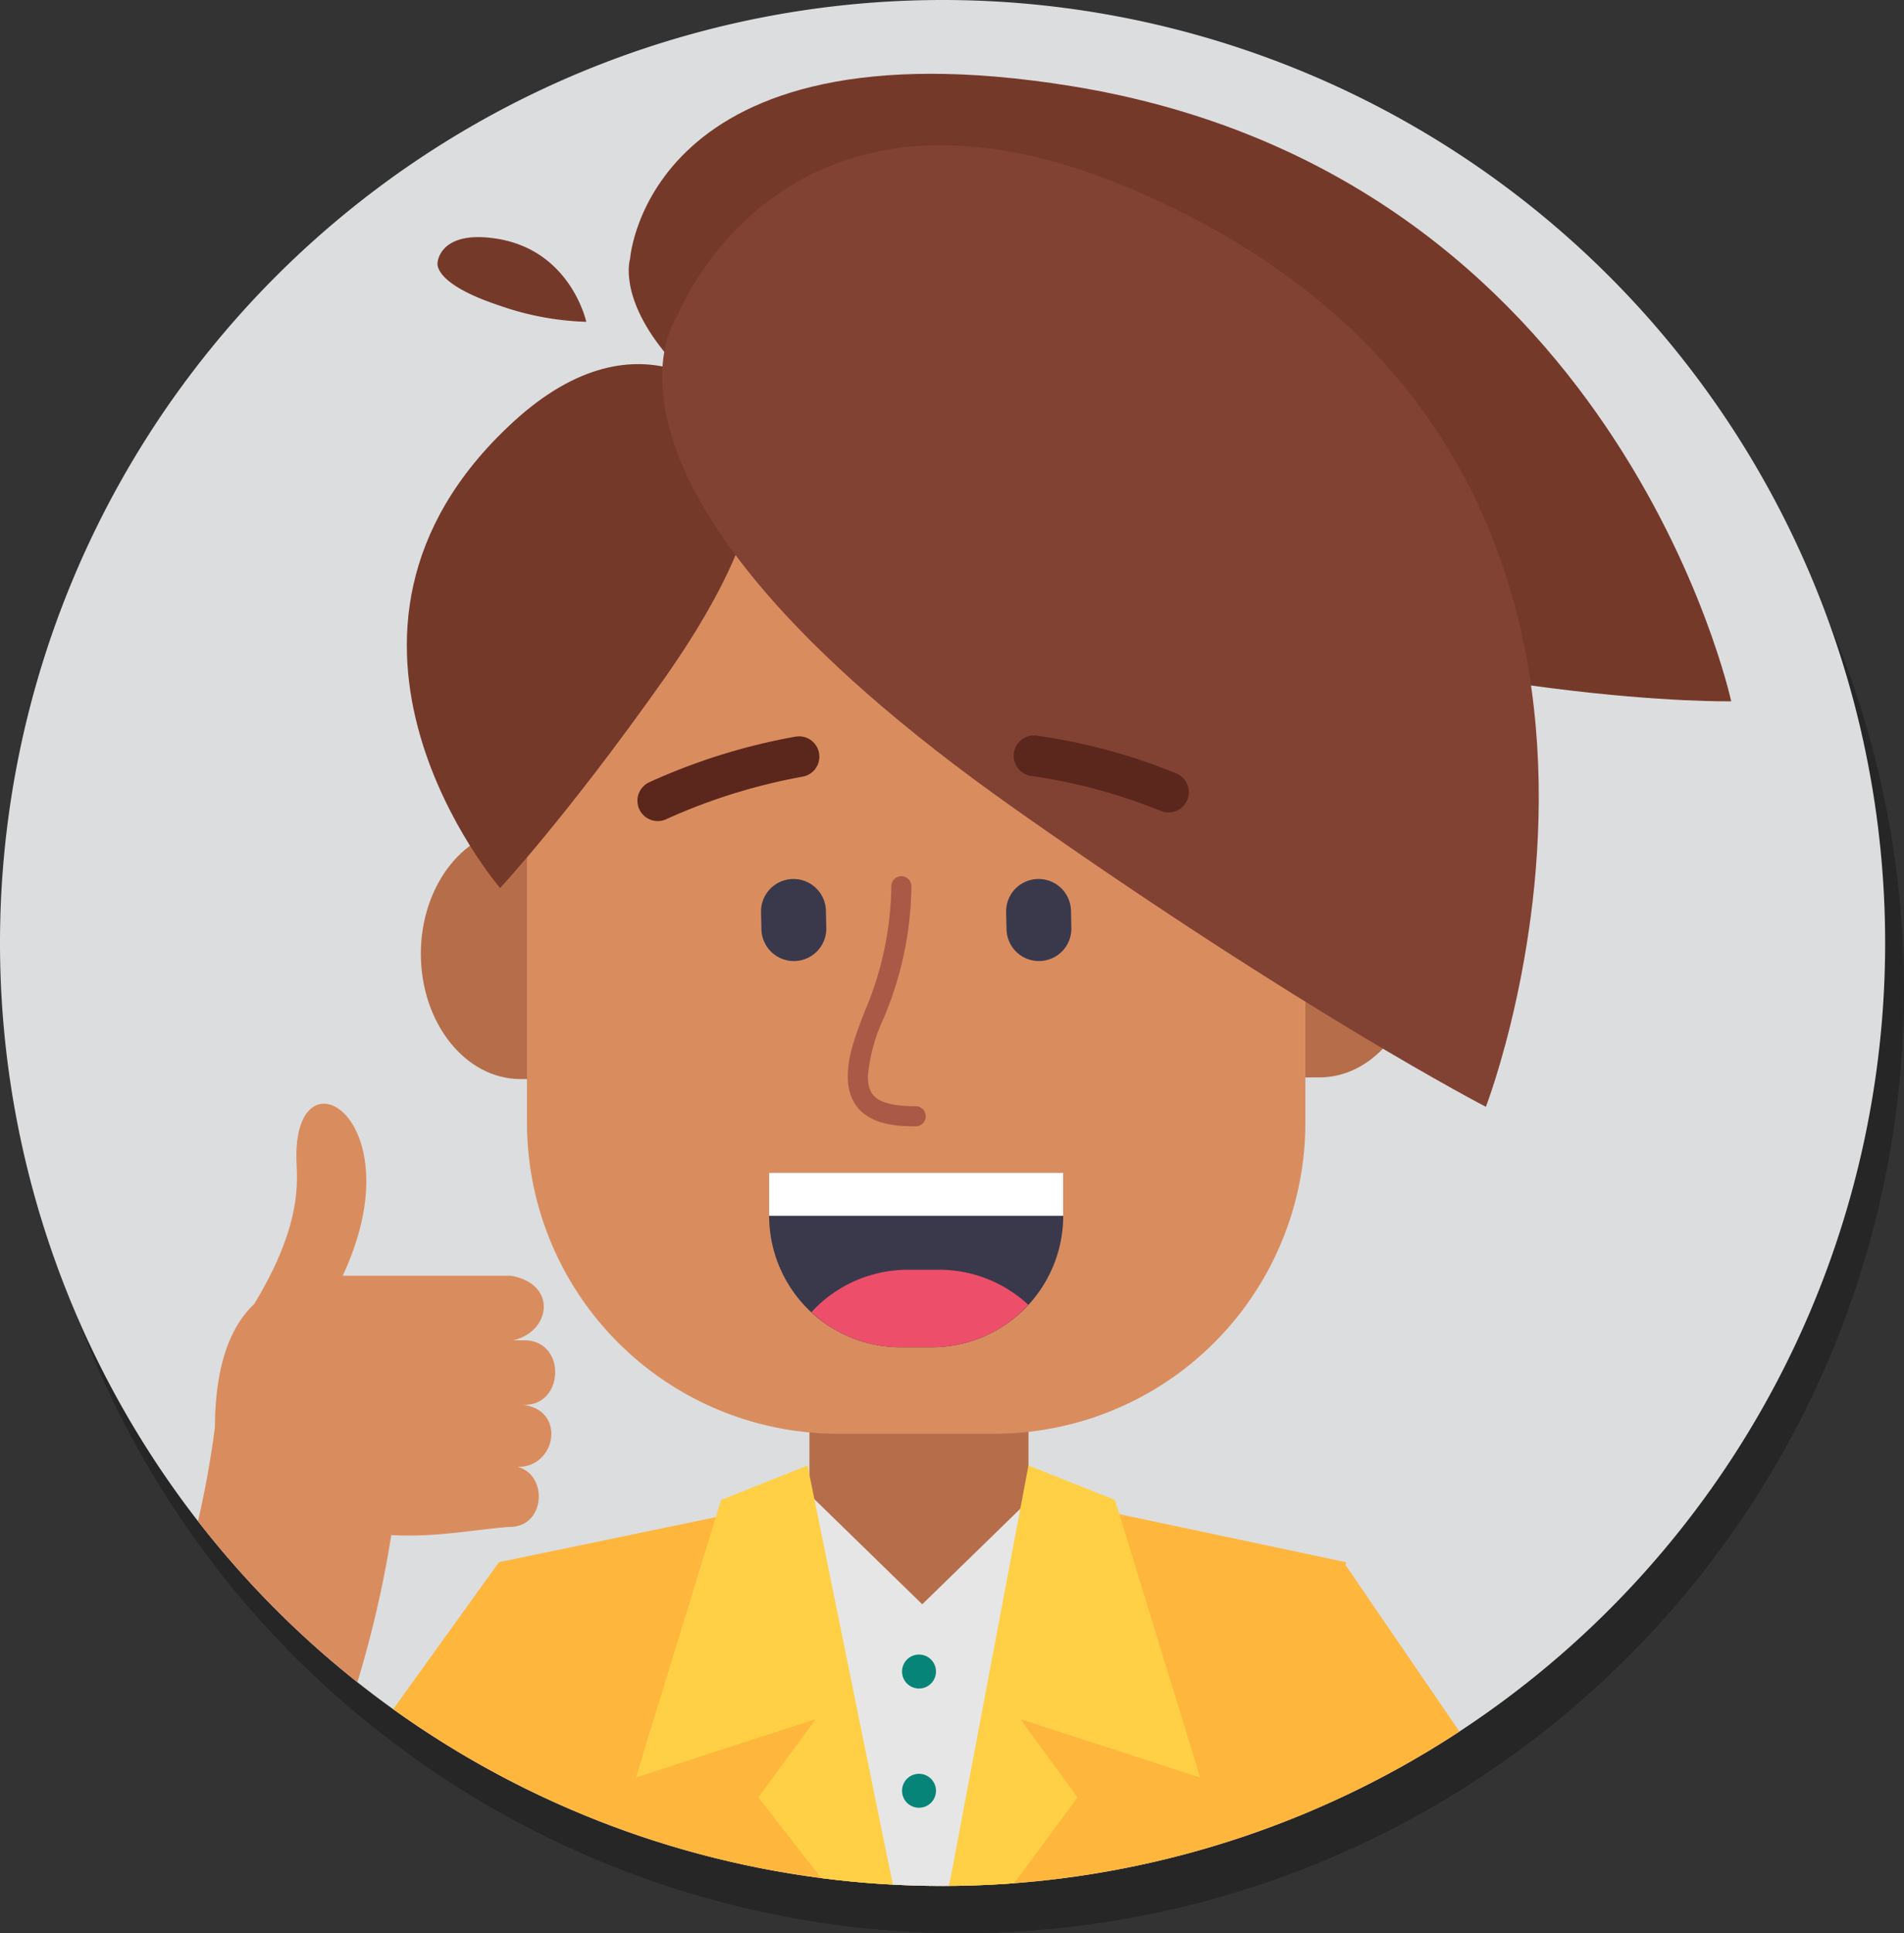 <svg id="Group_261" data-name="Group 261" xmlns="http://www.w3.org/2000/svg" xmlns:xlink="http://www.w3.org/1999/xlink" width="202" height="205" viewBox="0 0 202 205">
  <rect x="0" y="0" width="202" height="205" fill="#333333" stroke="none"/>
  <defs>
    <clipPath id="clip-path">
      <rect id="Rectangle_185" data-name="Rectangle 185" width="202" height="205" fill="none"/>
    </clipPath>
    <clipPath id="clip-path-3">
      <rect id="Rectangle_181" data-name="Rectangle 181" width="200" height="200" transform="translate(2 5)" fill="none"/>
    </clipPath>
    <clipPath id="clip-path-4">
      <path id="Path_1297" data-name="Path 1297" d="M102,5A100,100,0,1,0,202,105,100,100,0,0,0,102,5" fill="none"/>
    </clipPath>
    <clipPath id="clip-path-5">
      <circle id="Ellipse_11" data-name="Ellipse 11" cx="100" cy="100" r="100" fill="none"/>
    </clipPath>
  </defs>
  <g id="Group_260" data-name="Group 260" clip-path="url(#clip-path)">
    <g id="Group_257" data-name="Group 257">
      <g id="Group_256" data-name="Group 256" clip-path="url(#clip-path)">
        <g id="Group_255" data-name="Group 255" opacity="0.25">
          <g id="Group_254" data-name="Group 254">
            <g id="Group_253" data-name="Group 253" clip-path="url(#clip-path-3)">
              <path id="Path_1275" data-name="Path 1275" d="M102,5A100,100,0,1,0,202,105,100,100,0,0,0,102,5"/>
              <g id="Group_252" data-name="Group 252">
                <g id="Group_251" data-name="Group 251" clip-path="url(#clip-path-4)">
                  <path id="Path_1276" data-name="Path 1276" d="M57.305,153.972c4.6.381,4.891-6.875.275-6.84H56.444c4.006-.9,4.718-5.979-.232-6.842-5.028,0-12.813,0-17.858,0,7.786-16.592-5.057-24.408-4.909-12.52.013,2.105.878,6.687-4.471,15.508-3.041,2.886-4.147,7.615-4.174,13.116C22.235,175.878,14.889,190.871,5,203H31.912a115.6,115.6,0,0,0,11.6-35.211c4.658.273,8.569-.555,12.505-.863,3.878.055,4.164-5.556.88-6.368,4.18.09,5.218-6.214.41-6.586"/>
                  <path id="Path_1277" data-name="Path 1277" d="M144.775,171h0l.015-.335-32.958-6.981v.072l-.231-.072-27.046.835-29.618,6.146L33.154,200.924V205H165.245v-4.076Z"/>
                  <rect id="Rectangle_179" data-name="Rectangle 179" width="23.238" height="28.565" transform="translate(87.876 149.87)"/>
                  <path id="Path_1278" data-name="Path 1278" d="M102.69,205l8.909-41.316L99.843,175.131,88.088,163.684,96.742,205Z"/>
                  <path id="Path_1279" data-name="Path 1279" d="M101.3,182.262a1.8,1.8,0,1,1-1.8-1.8,1.8,1.8,0,0,1,1.8,1.8"/>
                  <path id="Path_1280" data-name="Path 1280" d="M101.3,194.907a1.8,1.8,0,1,1-1.8-1.8,1.8,1.8,0,0,1,1.8,1.8"/>
                  <path id="Path_1281" data-name="Path 1281" d="M116.329,195.608l-6.094-8.305,19.09,6.2-9.036-29.438-9.176-3.656L102.689,205h6.69Z"/>
                  <path id="Path_1282" data-name="Path 1282" d="M87.674,160.409,78.5,164.064,69.462,193.5l19.09-6.2-6.094,8.305L89.771,205h6.971Z"/>
                  <path id="Path_1283" data-name="Path 1283" d="M115.666,14.131C70.652,6.844,68.847,32.442,68.847,32.442s-5.3,16.333,48.4,34.112c40.48,13.4,68.42,12.815,68.42,12.815s-12.056-55.859-70-65.238"/>
                  <path id="Path_1284" data-name="Path 1284" d="M54.751,30.322c-6.076-.984-6.32,2.472-6.32,2.472S47.715,35,54.964,37.4A30.415,30.415,0,0,0,64.2,39.128s-1.627-7.54-9.449-8.806"/>
                  <path id="Path_1285" data-name="Path 1285" d="M125.819,106h0c-.008-7.338,4.718-13.3,10.556-13.306l5.588-.011c5.838-.01,10.579,5.931,10.587,13.269s-4.718,13.295-10.557,13.306l-5.587.01c-5.838.011-10.578-5.93-10.587-13.268"/>
                  <path id="Path_1286" data-name="Path 1286" d="M73.38,106.116h0c.008,7.338-4.718,13.3-10.556,13.306l-5.588.011c-5.838.01-10.579-5.93-10.587-13.268s4.718-13.3,10.557-13.306l5.587-.011c5.838-.01,10.579,5.93,10.587,13.268"/>
                  <path id="Path_1287" data-name="Path 1287" d="M107.491,157.045H90.909a33,33,0,0,1-33-33V77.355a33,33,0,0,1,33-33h16.582a33,33,0,0,1,33,33v46.69a33,33,0,0,1-33,33"/>
                  <path id="Path_1288" data-name="Path 1288" d="M100.853,147.876H97.544A13.946,13.946,0,0,1,83.6,133.93v-4.558h31.2v4.558a13.947,13.947,0,0,1-13.946,13.946"/>
                  <path id="Path_1289" data-name="Path 1289" d="M111.094,143.373a13.882,13.882,0,0,0-9.459-3.719H98.326a13.893,13.893,0,0,0-10.241,4.5,13.881,13.881,0,0,0,9.459,3.719h3.308a13.894,13.894,0,0,0,10.242-4.5"/>
                  <rect id="Rectangle_180" data-name="Rectangle 180" width="31.201" height="4.558" transform="translate(83.598 129.371)"/>
                  <path id="Path_1290" data-name="Path 1290" d="M86.3,106.916h0a3.442,3.442,0,0,0,3.365-3.517l-.04-1.819a3.442,3.442,0,0,0-6.883.152l.041,1.819a3.441,3.441,0,0,0,3.517,3.365"/>
                  <path id="Path_1291" data-name="Path 1291" d="M55.055,99.173S31.949,72.345,56.361,49.827c13.975-12.891,23.624-1.72,23.624-1.72s8.8,5.8-7.653,29.062c-10.282,14.536-17.277,22-17.277,22"/>
                  <path id="Path_1292" data-name="Path 1292" d="M71.809,92.072a2.157,2.157,0,0,1-.926-4.117A64.84,64.84,0,0,1,86.43,83.113a2.157,2.157,0,0,1,.759,4.246A61.477,61.477,0,0,0,72.68,91.876a2.146,2.146,0,0,1-.871.2"/>
                  <path id="Path_1293" data-name="Path 1293" d="M112.3,106.916h0a3.442,3.442,0,0,0,3.365-3.517l-.04-1.819a3.442,3.442,0,0,0-6.883.152l.041,1.819a3.441,3.441,0,0,0,3.517,3.365"/>
                  <path id="Path_1294" data-name="Path 1294" d="M159.64,122.377S186.653,52.651,122.151,25.1C85.227,9.329,73.922,38.381,73.922,38.381S60.52,56.151,109.7,90.8c30.738,21.658,49.939,31.573,49.939,31.573"/>
                  <path id="Path_1295" data-name="Path 1295" d="M125.991,91.161a2.158,2.158,0,0,1-.877-.176,58.712,58.712,0,0,0-13.715-3.7,2.157,2.157,0,1,1,.659-4.263,61.762,61.762,0,0,1,14.761,4.005,2.157,2.157,0,0,1-.828,4.138"/>
                  <path id="Path_1296" data-name="Path 1296" d="M99.151,124.442c-1.971,0-7.206,0-7.206-5.312,0-2.184.81-4.3,1.748-6.76a34.938,34.938,0,0,0,2.87-13.386,1.065,1.065,0,1,1,2.131,0,36.75,36.75,0,0,1-3.01,14.146,18.1,18.1,0,0,0-1.608,6c0,2.014.831,3.18,5.075,3.18a1.066,1.066,0,1,1,0,2.132"/>
                </g>
              </g>
            </g>
          </g>
        </g>
        <path id="Path_1298" data-name="Path 1298" d="M100,0A100,100,0,1,0,200,100,100,100,0,0,0,100,0" fill="#dcddde"/>
      </g>
    </g>
    <g id="Group_259" data-name="Group 259">
      <g id="Group_258" data-name="Group 258" clip-path="url(#clip-path-5)">
        <path id="Path_1299" data-name="Path 1299" d="M55.305,148.972c4.6.381,4.891-6.875.275-6.84H54.444c4.006-.9,4.718-5.979-.232-6.842-5.028,0-12.813,0-17.858,0,7.786-16.592-5.057-24.408-4.909-12.52.013,2.1.878,6.687-4.471,15.508-3.041,2.886-4.147,7.615-4.174,13.116C20.235,170.878,12.889,185.871,3,198H29.912a115.6,115.6,0,0,0,11.6-35.211c4.658.273,8.569-.555,12.505-.863,3.878.055,4.164-5.556.88-6.368,4.18.09,5.218-6.214.41-6.586" fill="#d98d5f"/>
        <path id="Path_1300" data-name="Path 1300" d="M142.775,166h0l.015-.335-32.958-6.981v.072l-.231-.072-27.046.835-29.618,6.146L31.154,195.924V200H163.245v-4.076Z" fill="#feb63d"/>
        <rect id="Rectangle_183" data-name="Rectangle 183" width="23.238" height="28.565" transform="translate(85.876 144.87)" fill="#b66e4a"/>
        <path id="Path_1301" data-name="Path 1301" d="M100.69,200l8.909-41.316L97.843,170.131,86.088,158.684,94.742,200Z" fill="#e6e6e6"/>
        <path id="Path_1302" data-name="Path 1302" d="M99.3,177.262a1.8,1.8,0,1,1-1.8-1.8,1.8,1.8,0,0,1,1.8,1.8" fill="#078478"/>
        <path id="Path_1303" data-name="Path 1303" d="M99.3,189.907a1.8,1.8,0,1,1-1.8-1.8,1.8,1.8,0,0,1,1.8,1.8" fill="#078478"/>
        <path id="Path_1304" data-name="Path 1304" d="M114.329,190.608l-6.094-8.305,19.09,6.2-9.036-29.438-9.176-3.656L100.689,200h6.69Z" fill="#ffd046"/>
        <path id="Path_1305" data-name="Path 1305" d="M85.674,155.409,76.5,159.064,67.462,188.5l19.09-6.2-6.094,8.305L87.771,200h6.971Z" fill="#ffd046"/>
        <path id="Path_1306" data-name="Path 1306" d="M113.666,9.131C68.652,1.844,66.847,27.442,66.847,27.442s-5.3,16.333,48.4,34.112c40.48,13.4,68.42,12.815,68.42,12.815s-12.056-55.859-70-65.238" fill="#75392a"/>
        <path id="Path_1307" data-name="Path 1307" d="M52.751,25.322c-6.076-.984-6.32,2.472-6.32,2.472s-.716,2.2,6.533,4.6A30.415,30.415,0,0,0,62.2,34.128s-1.627-7.54-9.449-8.806" fill="#75392a"/>
        <path id="Path_1308" data-name="Path 1308" d="M123.819,101h0c-.008-7.338,4.718-13.3,10.556-13.306l5.588-.011c5.838-.01,10.579,5.931,10.587,13.269s-4.718,13.295-10.557,13.306l-5.587.01c-5.838.011-10.578-5.93-10.587-13.268" fill="#b66e4a"/>
        <path id="Path_1309" data-name="Path 1309" d="M71.38,101.116h0c.008,7.338-4.718,13.3-10.556,13.306l-5.588.011c-5.838.01-10.579-5.93-10.587-13.268s4.718-13.3,10.557-13.306l5.587-.011c5.838-.01,10.579,5.93,10.587,13.268" fill="#b66e4a"/>
        <path id="Path_1310" data-name="Path 1310" d="M105.491,152.045H88.909a33,33,0,0,1-33-33V72.355a33,33,0,0,1,33-33h16.582a33,33,0,0,1,33,33v46.69a33,33,0,0,1-33,33" fill="#d98d5f"/>
        <path id="Path_1311" data-name="Path 1311" d="M98.853,142.876H95.544A13.946,13.946,0,0,1,81.6,128.93v-4.558h31.2v4.558a13.947,13.947,0,0,1-13.946,13.946" fill="#3a394c"/>
        <path id="Path_1312" data-name="Path 1312" d="M109.094,138.373a13.882,13.882,0,0,0-9.459-3.719H96.326a13.893,13.893,0,0,0-10.241,4.5,13.881,13.881,0,0,0,9.459,3.719h3.308a13.894,13.894,0,0,0,10.242-4.5" fill="#ed4f6a"/>
        <rect id="Rectangle_184" data-name="Rectangle 184" width="31.201" height="4.558" transform="translate(81.598 124.371)" fill="#fff"/>
        <path id="Path_1313" data-name="Path 1313" d="M84.3,101.916h0A3.442,3.442,0,0,0,87.664,98.4l-.04-1.819a3.442,3.442,0,0,0-6.883.152l.041,1.819a3.441,3.441,0,0,0,3.517,3.365" fill="#3a394c"/>
        <path id="Path_1314" data-name="Path 1314" d="M53.055,94.173S29.949,67.345,54.361,44.827c13.975-12.891,23.624-1.72,23.624-1.72s8.8,5.8-7.653,29.062c-10.282,14.536-17.277,22-17.277,22" fill="#75392a"/>
        <path id="Path_1315" data-name="Path 1315" d="M69.809,87.072a2.157,2.157,0,0,1-.926-4.117A64.84,64.84,0,0,1,84.43,78.113a2.157,2.157,0,0,1,.759,4.246A61.477,61.477,0,0,0,70.68,86.876a2.146,2.146,0,0,1-.871.2" fill="#5b271d"/>
        <path id="Path_1316" data-name="Path 1316" d="M110.3,101.916h0a3.442,3.442,0,0,0,3.365-3.517l-.04-1.819a3.442,3.442,0,0,0-6.883.152l.041,1.819a3.441,3.441,0,0,0,3.517,3.365" fill="#3a394c"/>
        <path id="Path_1317" data-name="Path 1317" d="M157.64,117.377S184.653,47.651,120.151,20.1C83.227,4.329,71.922,33.381,71.922,33.381S58.52,51.151,107.7,85.8c30.738,21.658,49.939,31.573,49.939,31.573" fill="#824233"/>
        <path id="Path_1318" data-name="Path 1318" d="M123.991,86.161a2.158,2.158,0,0,1-.877-.176,58.712,58.712,0,0,0-13.715-3.7,2.157,2.157,0,1,1,.659-4.263,61.762,61.762,0,0,1,14.761,4.005,2.157,2.157,0,0,1-.828,4.138" fill="#5b271d"/>
        <path id="Path_1319" data-name="Path 1319" d="M97.151,119.442c-1.971,0-7.206,0-7.206-5.312,0-2.184.81-4.3,1.748-6.76a34.938,34.938,0,0,0,2.87-13.386,1.065,1.065,0,1,1,2.131,0,36.75,36.75,0,0,1-3.01,14.146,18.1,18.1,0,0,0-1.608,6c0,2.014.831,3.18,5.075,3.18a1.066,1.066,0,0,1,0,2.132" fill="#aa5946"/>
      </g>
    </g>
  </g>
</svg>
